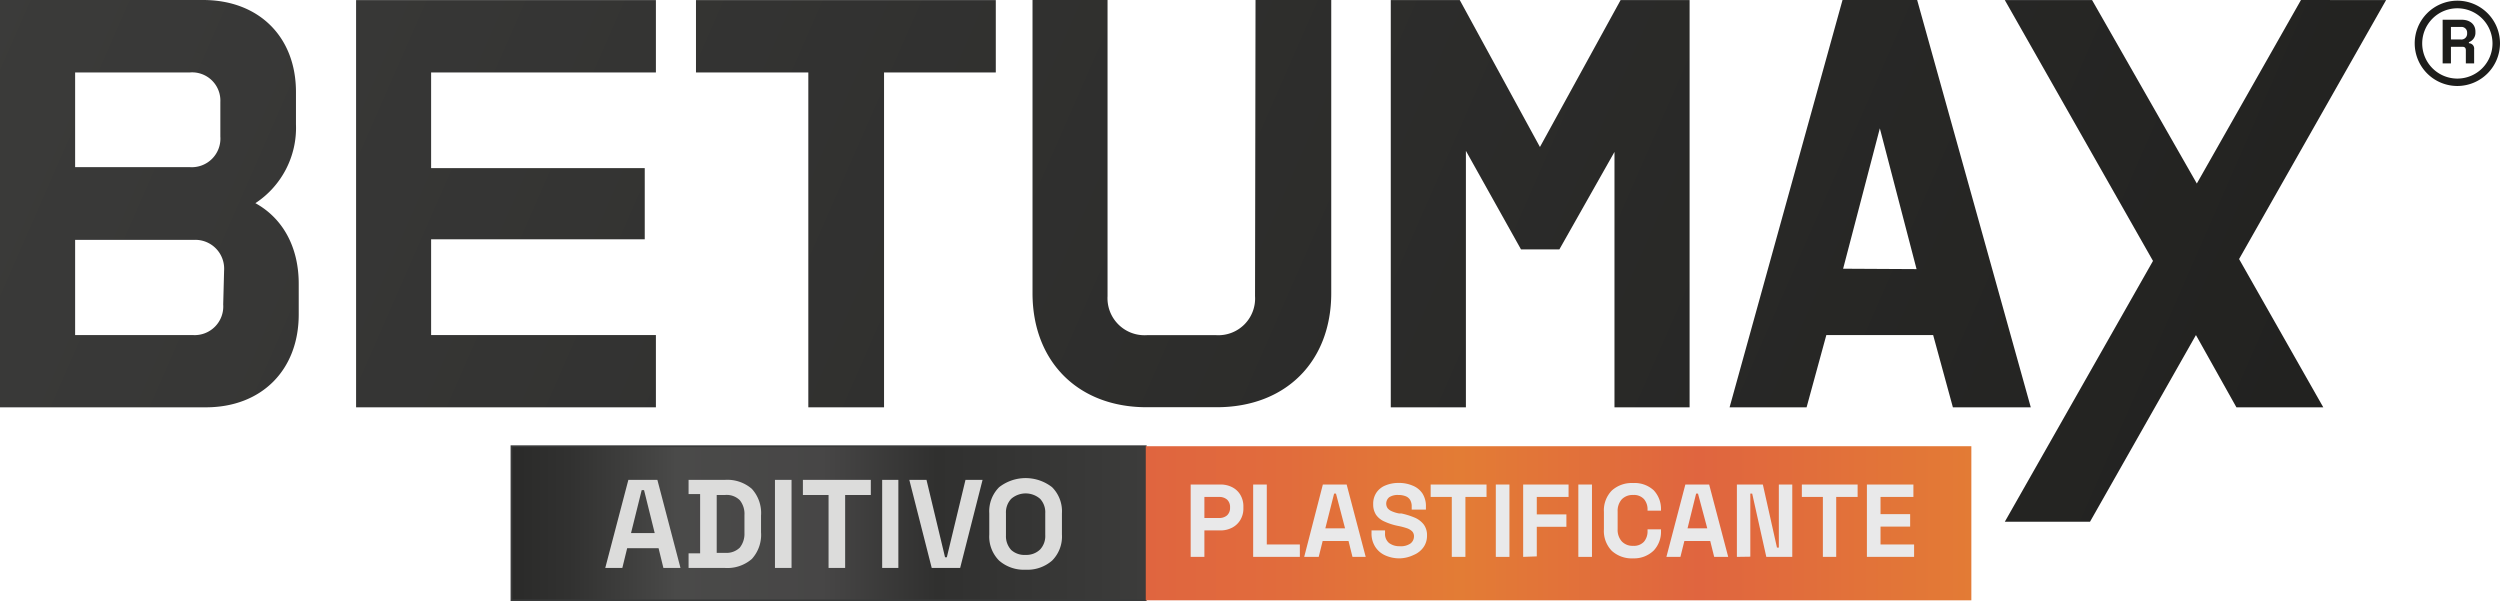 <?xml version="1.0" encoding="UTF-8"?> <svg xmlns="http://www.w3.org/2000/svg" xmlns:xlink="http://www.w3.org/1999/xlink" viewBox="0 0 253.24 60.9"><defs><style>.cls-1{fill:url(#Gradiente_sem_nome_119);}.cls-2{fill:url(#Gradiente_sem_nome_119-2);}.cls-3{fill:url(#Gradiente_sem_nome_119-3);}.cls-4{fill:url(#Gradiente_sem_nome_119-4);}.cls-5{fill:url(#Gradiente_sem_nome_119-5);}.cls-6{fill:url(#Gradiente_sem_nome_119-6);}.cls-7{fill:url(#Gradiente_sem_nome_119-7);}.cls-8{fill:#1d1d1b;}.cls-9{stroke:#393a3a;stroke-miterlimit:10;stroke-width:0.18px;fill:url(#Gradiente_sem_nome_63);}.cls-10{fill:url(#Gradiente_sem_nome_77);}.cls-11{fill:#dcdcdb;}.cls-12{fill:#e9e9ea;}</style><linearGradient id="Gradiente_sem_nome_119" x1="-15.76" y1="8.72" x2="245.14" y2="122.98" gradientUnits="userSpaceOnUse"><stop offset="0" stop-color="#3c3c3b"></stop><stop offset="1" stop-color="#1d1d1b"></stop></linearGradient><linearGradient id="Gradiente_sem_nome_119-2" x1="-9.35" y1="-5.91" x2="251.54" y2="108.36" xlink:href="#Gradiente_sem_nome_119"></linearGradient><linearGradient id="Gradiente_sem_nome_119-3" x1="-2.9" y1="-20.65" x2="258" y2="93.61" xlink:href="#Gradiente_sem_nome_119"></linearGradient><linearGradient id="Gradiente_sem_nome_119-4" x1="2.36" y1="-32.65" x2="263.25" y2="81.62" xlink:href="#Gradiente_sem_nome_119"></linearGradient><linearGradient id="Gradiente_sem_nome_119-5" x1="7.51" y1="-44.41" x2="268.4" y2="69.86" xlink:href="#Gradiente_sem_nome_119"></linearGradient><linearGradient id="Gradiente_sem_nome_119-6" x1="12.12" y1="-54.95" x2="273.02" y2="59.32" xlink:href="#Gradiente_sem_nome_119"></linearGradient><linearGradient id="Gradiente_sem_nome_119-7" x1="16.06" y1="-63.94" x2="276.96" y2="50.33" xlink:href="#Gradiente_sem_nome_119"></linearGradient><linearGradient id="Gradiente_sem_nome_63" x1="51.81" y1="53.01" x2="116.06" y2="53.01" gradientUnits="userSpaceOnUse"><stop offset="0" stop-color="#2a2a29"></stop><stop offset="0.09" stop-color="#313130"></stop><stop offset="0.23" stop-color="#454544"></stop><stop offset="0.26" stop-color="#4a4a49"></stop><stop offset="0.49" stop-color="#474646"></stop><stop offset="0.67" stop-color="#30302f"></stop><stop offset="1" stop-color="#3c3c3b"></stop></linearGradient><linearGradient id="Gradiente_sem_nome_77" x1="116.06" y1="53.01" x2="199.69" y2="53.01" gradientUnits="userSpaceOnUse"><stop offset="0" stop-color="#e0653f"></stop><stop offset="0.17" stop-color="#e16c3c"></stop><stop offset="0.38" stop-color="#e37c35"></stop><stop offset="0.67" stop-color="#e0653f"></stop><stop offset="1" stop-color="#e37b35"></stop></linearGradient></defs><g id="Camada_2" data-name="Camada 2"><g id="Camada_1-2" data-name="Camada 1"><path class="cls-1" d="M25.87,20.58a9.13,9.13,0,0,0,4.11-8V9.36C30,3.73,26.21,0,20.57,0H0V41.26H20.85c5.64,0,9.41-3.77,9.41-9.41v-3.1C30.26,25,28.63,22.1,25.87,20.58ZM7.61,7.34H19.22a2.86,2.86,0,0,1,3.1,3v3.49a2.9,2.9,0,0,1-3.1,3.1H7.61Zm15,23.5a2.9,2.9,0,0,1-3.09,3.1H7.61V24.3h12a2.92,2.92,0,0,1,3.09,3.1Z"></path><polygon class="cls-2" points="36.07 41.26 66.44 41.26 66.44 33.94 43.67 33.94 43.67 24.24 65.31 24.24 65.31 17.03 43.67 17.03 43.67 7.34 66.44 7.34 66.44 0.01 36.07 0.01 36.07 41.26"></polygon><polygon class="cls-3" points="70.5 7.34 81.88 7.34 81.88 41.26 89.55 41.26 89.55 7.34 100.87 7.34 100.87 0.01 70.5 0.01 70.5 7.34"></polygon><path class="cls-4" d="M127.13,30a3.72,3.72,0,0,1-3.94,3.95h-7a3.75,3.75,0,0,1-4-3.95V0h-7.6v29.7c0,6.93,4.62,11.55,11.55,11.55h7.1c7,0,11.61-4.62,11.61-11.55V0h-7.67Z"></path><polygon class="cls-5" points="155.99 14.89 147.87 0.01 140.88 0.01 140.88 41.26 148.49 41.26 148.49 15.28 154.07 25.26 157.96 25.26 163.54 15.39 163.54 41.26 171.15 41.26 171.15 0.01 164.16 0.01 155.99 14.89"></polygon><path class="cls-6" d="M194.2,0h-7.56L175.2,41.26H183L185,33.94h10.82l2,7.32h7.89Zm-7.5,27.22L190.42,13l3.72,14.26Z"></path><polygon class="cls-7" points="211.71 52.85 203.08 52.85 218.09 26.43 203.08 0.01 211.92 0.01 222.53 18.59 233.08 0 241.7 0.01 226.81 26.24 235.34 41.26 226.54 41.26 222.44 33.94 211.71 52.85"></polygon><path class="cls-8" d="M247.43,2h1.93c.84,0,1.39.47,1.39,1.19v.08a1,1,0,0,1-.66,1v.11a.54.54,0,0,1,.53.61V6.42h-.84V5.09c0-.21-.09-.35-.34-.35h-1.17V6.42h-.84Zm1.84,2a.58.58,0,0,0,.64-.59V3.32a.57.57,0,0,0-.64-.59h-1V4Z"></path><path class="cls-8" d="M248.93,8.71a4.32,4.32,0,1,1,4.31-4.32A4.33,4.33,0,0,1,248.93,8.71Zm0-7.87a3.56,3.56,0,1,0,3.55,3.55A3.56,3.56,0,0,0,248.93.84Z"></path><rect class="cls-9" x="51.81" y="45.2" width="64.25" height="15.61"></rect><rect class="cls-10" x="116.06" y="45.2" width="83.63" height="15.61"></rect><path class="cls-11" d="M61.31,57.53l2.34-8.92h2.94l2.34,8.92H67.2l-.49-2H63.53l-.49,2ZM63.92,54h2.4l-1.08-4.35H65Z"></path><path class="cls-11" d="M69.75,57.53V56.05h1.17v-6H69.75V48.61h3.67a3.78,3.78,0,0,1,2.74.91,3.64,3.64,0,0,1,.93,2.71v1.68a3.64,3.64,0,0,1-.93,2.71,3.78,3.78,0,0,1-2.74.91ZM72.6,56h.85a1.92,1.92,0,0,0,1.49-.53A2.24,2.24,0,0,0,75.41,54V52.18a2.2,2.2,0,0,0-.47-1.51,1.88,1.88,0,0,0-1.49-.53H72.6Z"></path><path class="cls-11" d="M78.5,57.53V48.61h1.68v8.92Z"></path><path class="cls-11" d="M83.93,57.53V50.14h-2.6V48.61h6.88v1.53h-2.6v7.39Z"></path><path class="cls-11" d="M89.36,57.53V48.61H91v8.92Z"></path><path class="cls-11" d="M94.38,57.53l-2.27-8.92h1.74l1.88,7.84h.18l1.89-7.84h1.73l-2.27,8.92Z"></path><path class="cls-11" d="M103.89,57.71a3.82,3.82,0,0,1-2.68-.92,3.45,3.45,0,0,1-1-2.65V52a3.45,3.45,0,0,1,1-2.65,4.36,4.36,0,0,1,5.36,0,3.45,3.45,0,0,1,1,2.65v2.14a3.45,3.45,0,0,1-1,2.65A3.81,3.81,0,0,1,103.89,57.71Zm0-1.5a2,2,0,0,0,1.47-.55,2,2,0,0,0,.52-1.47V52a2,2,0,0,0-.52-1.47,2.23,2.23,0,0,0-2.93,0A2,2,0,0,0,101.9,52v2.24a2.05,2.05,0,0,0,.53,1.47A2,2,0,0,0,103.89,56.21Z"></path><path class="cls-12" d="M120.61,56.41V49.08h3a2.55,2.55,0,0,1,1.22.28,2,2,0,0,1,.82.78,2.26,2.26,0,0,1,.3,1.19v.15a2.22,2.22,0,0,1-.31,1.19,2.08,2.08,0,0,1-.83.78,2.53,2.53,0,0,1-1.2.28H122v2.68ZM122,52.47h1.5a1.17,1.17,0,0,0,.8-.27,1,1,0,0,0,.3-.74v-.11a1,1,0,0,0-.3-.74,1.17,1.17,0,0,0-.8-.27H122Z"></path><path class="cls-12" d="M126.94,56.41V49.08h1.38v6.07h3.35v1.26Z"></path><path class="cls-12" d="M132.11,56.41,134,49.08h2.41l1.93,7.33H137l-.4-1.61h-2.62l-.4,1.61Zm2.14-2.89h2L135.33,50h-.19Z"></path><path class="cls-12" d="M141.79,56.56a3.51,3.51,0,0,1-1.49-.31,2.3,2.3,0,0,1-1-.87,2.47,2.47,0,0,1-.37-1.36v-.29h1.37V54a1.2,1.2,0,0,0,.4,1,1.75,1.75,0,0,0,1.11.33,1.69,1.69,0,0,0,1.07-.28.9.9,0,0,0,.35-.72.7.7,0,0,0-.18-.5,1.38,1.38,0,0,0-.5-.31,6.82,6.82,0,0,0-.8-.22l-.24-.05a6.09,6.09,0,0,1-1.29-.43,2,2,0,0,1-.83-.67,1.9,1.9,0,0,1-.29-1.09,2,2,0,0,1,.32-1.15,2,2,0,0,1,.9-.73,3.38,3.38,0,0,1,1.37-.26,3.46,3.46,0,0,1,1.4.27,2.15,2.15,0,0,1,1,.8,2.36,2.36,0,0,1,.35,1.32v.31H143v-.31a1.3,1.3,0,0,0-.16-.67.93.93,0,0,0-.47-.38,1.94,1.94,0,0,0-.72-.12,1.55,1.55,0,0,0-.93.23.84.84,0,0,0-.16,1.11,1.11,1.11,0,0,0,.43.31,3.25,3.25,0,0,0,.72.22l.24,0a7.66,7.66,0,0,1,1.37.43,2.3,2.3,0,0,1,.9.69,1.78,1.78,0,0,1,.33,1.1,2,2,0,0,1-.34,1.18,2.27,2.27,0,0,1-1,.8A3.47,3.47,0,0,1,141.79,56.56Z"></path><path class="cls-12" d="M147.06,56.41V50.34h-2.14V49.08h5.66v1.26h-2.14v6.07Z"></path><path class="cls-12" d="M151.52,56.41V49.08h1.38v7.33Z"></path><path class="cls-12" d="M154.29,56.41V49.08h4.6v1.26h-3.22v1.77h3v1.25h-3v3Z"></path><path class="cls-12" d="M159.88,56.41V49.08h1.38v7.33Z"></path><path class="cls-12" d="M165.43,56.56a3,3,0,0,1-2.16-.76,2.88,2.88,0,0,1-.8-2.18V51.86a2.87,2.87,0,0,1,.8-2.17,3,3,0,0,1,2.16-.76,2.85,2.85,0,0,1,2.09.74,2.75,2.75,0,0,1,.73,2v.06h-1.36v-.1a1.57,1.57,0,0,0-.36-1.07,1.37,1.37,0,0,0-1.1-.42,1.51,1.51,0,0,0-1.16.45,1.76,1.76,0,0,0-.41,1.22v1.81a1.75,1.75,0,0,0,.41,1.21,1.49,1.49,0,0,0,1.16.46,1.37,1.37,0,0,0,1.1-.42,1.61,1.61,0,0,0,.36-1.07v-.18h1.36v.14a2.75,2.75,0,0,1-.73,2A2.85,2.85,0,0,1,165.43,56.56Z"></path><path class="cls-12" d="M168.8,56.41l1.92-7.33h2.41l1.93,7.33h-1.42l-.4-1.61h-2.62l-.4,1.61Zm2.14-2.89h2L172,50h-.19Z"></path><path class="cls-12" d="M175.94,56.41V49.08h2.63L180,55.47h.19V49.08h1.36v7.33h-2.63L177.49,50h-.19v6.39Z"></path><path class="cls-12" d="M184.65,56.41V50.34h-2.13V49.08h5.65v1.26H186v6.07Z"></path><path class="cls-12" d="M189.11,56.41V49.08h4.71v1.26h-3.33v1.74h3v1.26h-3v1.81h3.4v1.26Z"></path></g></g></svg> 